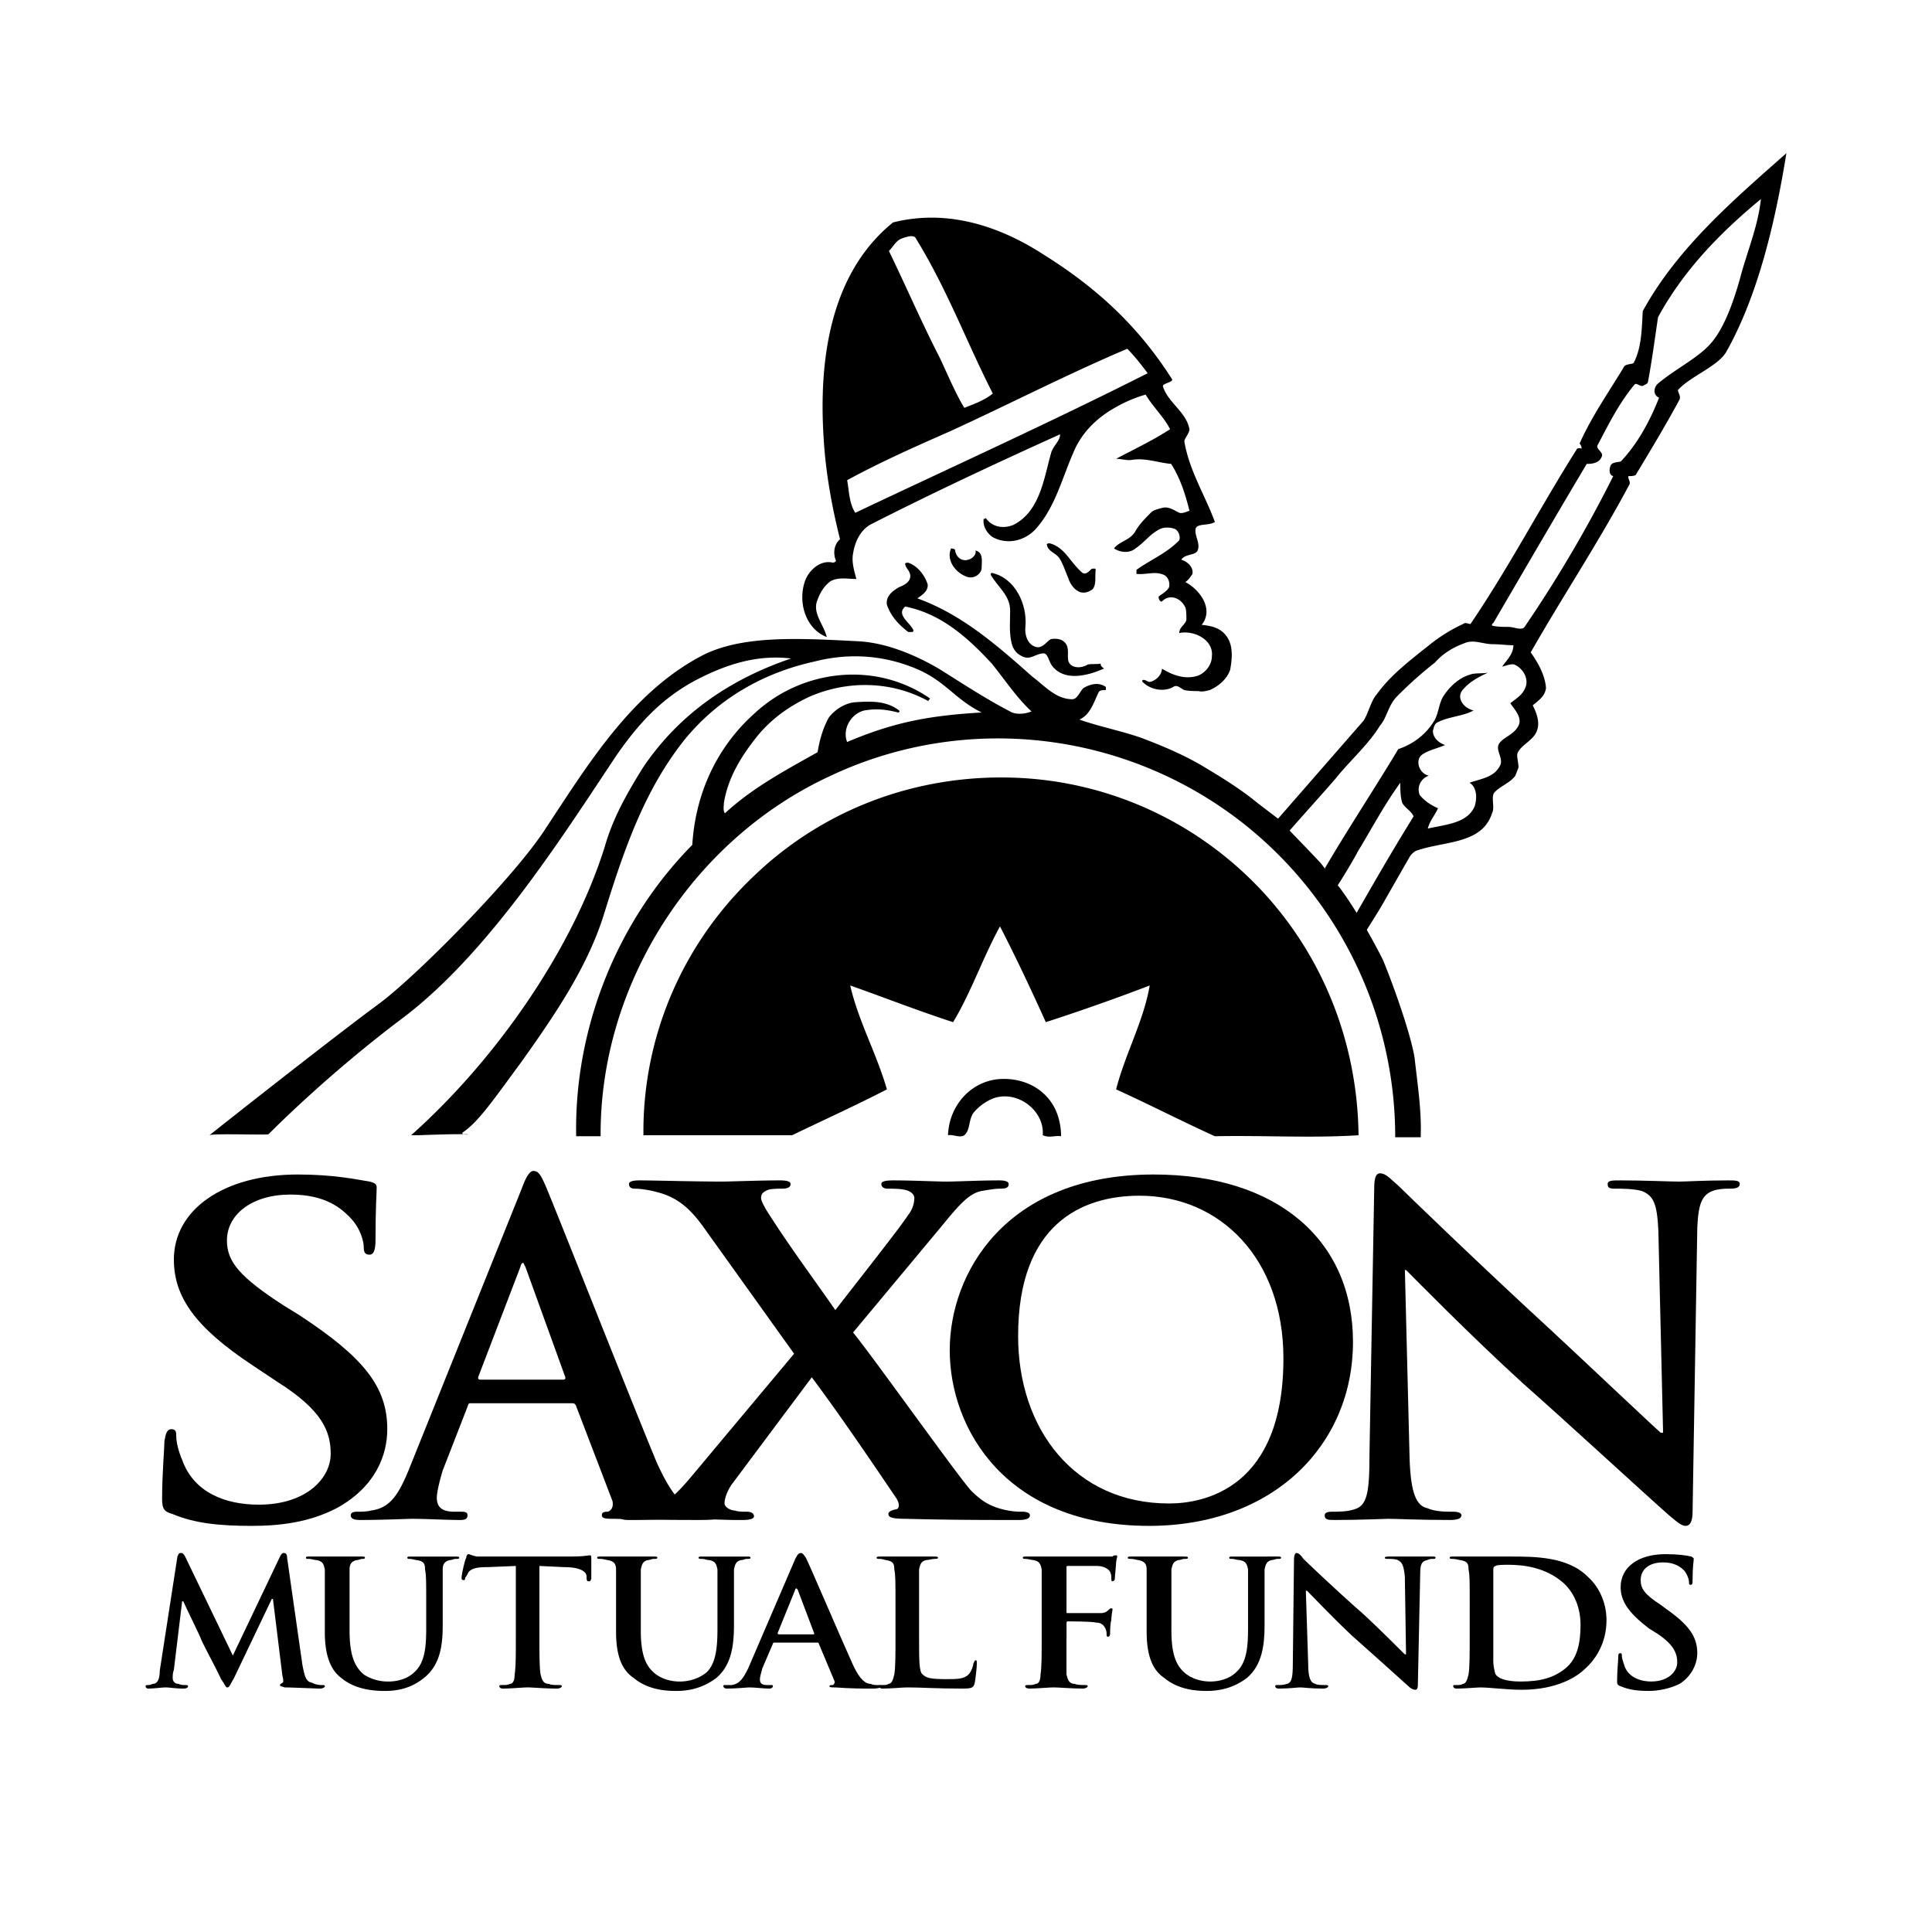 <svg xmlns="http://www.w3.org/2000/svg" width="2500" height="2500" viewBox="0 0 192.756 192.756"><g fill-rule="evenodd" clip-rule="evenodd"><path fill="#fff" d="M0 0h192.756v192.756H0V0z"/><path d="M85.109 132.943c1.765 2.117 10.47 14.352 11.765 15.764.941.941 1.763 1.529 3.175 1.883.941.234 1.529.234 2 .234.354 0 .707.117.707.354 0 .354-.471.471-1.059.471h-1.531c-1.293 0-5.528 0-9.763-.117-1.294 0-1.764-.117-1.764-.471 0-.236.235-.354.705-.471.353 0 .471-.471.117-1.059-2.94-4.354-5.999-8.824-8.47-12.117l-8 10.705c-.47.705-.705 1.412-.705 1.883 0 .354.588.705 1.059.705.236.117.824.117 1.177.117.353 0 .705.117.705.471 0 .236-.47.354-1.058.354H73.11c-.236 0-3.647-.117-5.058-.117-.942 0-3.647.117-4.471.117h-.941c-.47 0-.823-.117-.823-.354 0-.354.353-.471.823-.471.353 0 1.177 0 2-.234 1.529-.354 2.588-1.178 4.353-3.295l10.234-12.234-9.176-12.822c-1.294-1.764-2.588-2.822-4.47-3.293-.824-.236-1.765-.354-2.235-.354-.354 0-.589-.117-.589-.471 0-.234.354-.354 1.059-.354 1.294 0 5.647.119 8.235.119.706 0 3.765-.119 5.765-.119.706 0 1.059.119 1.059.354 0 .354-.353.471-.824.471-.353 0-1.059 0-1.412.117-.588.236-.706.471-.706.824 0 .234.235.705.588 1.293 2.235 3.529 4.706 6.824 6.823 9.883 1.529-2 6.47-8.234 7.293-9.529a2.796 2.796 0 0 0 .588-1.646c0-.354-.353-.707-.942-.824-.47-.117-1.293-.117-1.764-.117-.235 0-.588-.117-.588-.471 0-.234.353-.354 1.176-.354 2 0 4.353.119 5.294.119 1.059 0 3.294-.119 5.294-.119.588 0 .941.119.941.354 0 .354-.236.471-.824.471s-1.178.117-1.883.234c-1.293.236-2.353 1.529-4 3.529l-8.82 10.587z"/><path d="M94.755 134.709c0-7.646 5.53-17.529 20.352-17.529 12.234 0 19.881 6.471 19.881 16.705s-7.881 18.352-20.352 18.352c-14.234-.001-19.881-9.647-19.881-17.528zm33.292.822c0-10-6.352-16.234-14.352-16.234-5.764 0-12.117 2.824-12.117 14 0 9.293 5.646 16.705 15.059 16.705 3.529 0 11.41-1.531 11.41-14.471z"/><path d="M140.635 145.531c.117 3.529.705 4.705 1.766 4.941.822.352 1.764.352 2.588.352.471 0 .822.117.822.354 0 .354-.469.471-1.176.471-3.176 0-5.176-.117-6.117-.117-.471 0-2.705.117-5.293.117-.707 0-1.059 0-1.059-.471 0-.236.234-.354.705-.354.705 0 1.529 0 2.234-.234 1.295-.354 1.529-1.646 1.529-5.529l.471-26.469c0-.941.117-1.529.588-1.529.59 0 1.061.588 1.883 1.293.588.59 8.117 7.883 15.293 14.471 3.295 3.059 10 9.412 10.822 10.117h.236l-.471-20.117c-.119-2.705-.471-3.529-1.648-4-.822-.234-1.998-.234-2.705-.234-.588 0-.705-.117-.705-.471s.471-.354 1.295-.354c2.469 0 4.822.119 5.881.119.588 0 2.471-.119 4.824-.119.705 0 1.176 0 1.176.354s-.354.471-.941.471c-.471 0-.824 0-1.412.117-1.412.354-1.764 1.295-1.883 3.766l-.469 28.35c0 .941-.236 1.412-.707 1.412s-1.059-.588-1.646-1.059c-3.059-2.707-9.41-8.588-14.588-13.176-5.293-4.822-10.822-10.471-11.645-11.293h-.119l.471 18.821zM77.227 163.883s-.118 0-.118.117l-1.058 2.471c-.118.471-.235.822-.235 1.059 0 .354.117.588.706.588h.353c.235 0 .235 0 .235.117 0 .119-.118.236-.353.236-.588 0-1.412-.117-2-.117-.235 0-1.294.117-2.235.117-.235 0-.353-.117-.353-.236 0-.117 0-.117.235-.117h.587c.824-.117 1.177-.705 1.647-1.646l4.706-10.941c.235-.469.353-.588.588-.588.117 0 .236.119.47.471.471.941 3.53 8.117 4.706 10.705.706 1.529 1.294 1.883 1.765 1.883.235.117.471.117.706.117s.353 0 .353.117c0 .119-.235.236-.941.236s-2.118 0-3.646-.117c-.353 0-.588 0-.588-.119 0-.117.118-.117.354-.117.117-.117.235-.234.117-.471L81.697 164c0-.117-.117-.117-.117-.117h-4.353zm4-.824v-.117l-1.647-4.352-.118-.119c-.117 0-.117.119-.117.119l-1.765 4.352s0 .117.117.117h3.53z"/><path d="M91.697 163.412c0 2.234 0 3.412.353 3.646.353.354.824.471 2.353.471 1.059 0 1.765 0 2.235-.471.235-.234.469-.824.469-1.059.119-.234.119-.354.236-.354s.117.119.117.354-.117 1.529-.234 2c-.119.354-.236.471-1.177.471-2.822 0-4-.117-5.529-.117-.47 0-1.646.117-2.471.117-.235 0-.352-.117-.352-.236 0-.117 0-.117.235-.117.353 0 .588 0 .707-.117.353 0 .47-.471.587-.941.118-.705.118-2.117.118-3.646v-3.059c0-2.705 0-3.176-.118-3.764 0-.59-.118-.824-.824-.941-.117 0-.353-.119-.588-.119s-.353 0-.353-.117.118-.117.471-.117h5.176c.353 0 .47 0 .47.117s-.117.117-.352.117c-.236 0-.589.119-.824.119-.47.117-.588.352-.706.941V163.412h.001zM106.402 163.412v3.646c.117.471.234.941.822.941.236.117.707.117.941.117.236 0 .354 0 .354.117 0 .119-.236.236-.471.236-1.176 0-2.354-.117-2.941-.117-.471 0-1.646.117-2.352.117-.354 0-.471-.117-.471-.236 0-.117.117-.117.352-.117.236 0 .471 0 .707-.117.354 0 .471-.471.471-.941.117-.705.117-2 .117-3.646v-3.059-3.764c-.117-.59-.234-.824-.824-.941-.234 0-.471-.119-.822-.119-.117 0-.236 0-.236-.117s.119-.117.354-.117H110.991c.117-.117.234-.117.352-.117.119 0 .119 0 .119.117s-.119.354-.119.824c0 .117-.117 1.176-.117 1.41 0 .119-.117.236-.234.236s-.117-.117-.117-.354c0-.117 0-.352-.119-.588-.117-.234-.588-.588-1.293-.588h-2.941c-.117 0-.117 0-.117.234v4.354c0 .117 0 .117.117.117h3.293c.354 0 .59-.117.824-.354.117-.117.117-.117.236-.117.117 0 .117 0 .117.117 0 .119-.117.59-.117 1.059-.119.354-.119 1.178-.119 1.295s0 .354-.234.354c-.117 0-.117-.117-.117-.236 0-.117 0-.352-.119-.588-.117-.234-.352-.588-.939-.588-.471-.117-2.588-.117-2.824-.117-.117 0-.117.117-.117.234v1.413h-.004zM114.402 160.354v-3.764c0-.59-.236-.824-.824-.941-.117 0-.471-.119-.705-.119-.236 0-.354 0-.354-.117s.117-.117.354-.117h5.176c.352 0 .471 0 .471.117s-.119.117-.354.117c-.236 0-.354.119-.588.119-.471.117-.59.352-.707.941v6.118c0 2.588.588 3.646 1.529 4.352.824.588 1.766.707 2.354.707.824 0 1.883-.236 2.588-.941 1.059-.941 1.176-2.588 1.176-4.354v-2.117-3.764c-.117-.59-.234-.824-.822-.941-.236 0-.588-.119-.707-.119-.234 0-.352 0-.352-.117s.117-.117.352-.117H127.459c.236 0 .354 0 .354.117s-.117.117-.354.117c-.234 0-.352.119-.588.119-.471.117-.588.352-.705.941v5.528c0 2.002-.236 4-1.766 5.295-1.412 1.059-2.822 1.293-4 1.293-1.059 0-2.822-.117-4.234-1.293-1.059-.707-1.764-2-1.764-4.588v-2.472zM130.518 166c0 1.412.236 1.883.707 2 .234.117.588.117.941.117.234 0 .352 0 .352.117 0 .119-.234.236-.471.236-1.293 0-2-.117-2.352-.117-.236 0-1.059.117-2.119.117-.234 0-.352-.117-.352-.236 0-.117.117-.117.234-.117.354 0 .588 0 .941-.117.471-.117.588-.588.588-2.117l.117-10.354c0-.352.119-.588.236-.588.234 0 .471.236.705.588.236.236 3.178 3.061 6 5.529 1.295 1.178 3.883 3.766 4.117 4h.119l-.119-7.764c-.117-1.059-.234-1.412-.705-1.646-.236-.119-.705-.119-.941-.119-.234 0-.354 0-.354-.117s.236-.117.471-.117h4.237c.234 0 .352 0 .352.117s-.117.117-.234.117c-.236 0-.354 0-.588.119-.59.117-.707.471-.707 1.412l-.234 11.057c0 .354-.119.471-.236.471-.234 0-.471-.117-.705-.354-1.176-1.059-3.646-3.293-5.646-5.057-2-1.883-4.117-4.119-4.471-4.471h-.117l.234 7.294zM146.635 160.354c0-2.705 0-3.176-.117-3.764 0-.59-.119-.824-.824-.941-.117 0-.471-.119-.705-.119-.236 0-.354 0-.354-.117s.117-.117.471-.117h5.646c2.354 0 5.646 0 7.646 2 .941.824 1.883 2.354 1.883 4.352 0 2.236-1.059 3.883-2.117 4.824-.824.822-2.824 2.117-6.354 2.117-1.412 0-3.176-.234-4.117-.234-.354 0-1.646.117-2.352.117-.236 0-.354-.117-.354-.236 0-.117 0-.117.234-.117.354 0 .588 0 .705-.117.354 0 .471-.471.59-.941.117-.705.117-2.117.117-3.646v-3.061h.002zm2.351 1.882v3.529c0 .352.119 1.059.236 1.293.234.354.941.707 2.471.707 2 0 3.293-.354 4.471-1.295 1.176-.941 1.527-2.471 1.527-4.354 0-2.117-.939-3.527-1.764-4.234-1.764-1.529-4-1.764-5.412-1.764-.469 0-1.176 0-1.293.117-.117 0-.236.117-.236.354v5.647zM161.693 168.234c-.354-.117-.354-.234-.354-.588 0-.941.117-2 .117-2.352 0-.236 0-.354.236-.354.117 0 .117.117.117.234 0 .236.117.59.234.941.354 1.176 1.529 1.648 2.705 1.648 1.766 0 2.59-1.061 2.59-1.883 0-.941-.354-1.764-1.883-2.824l-.941-.588c-2-1.529-2.822-2.705-2.822-4.117 0-2 1.764-3.293 4.471-3.293 1.293 0 1.998.117 2.586.234.119.117.236.117.236.234 0 .236-.117.707-.117 2.119 0 .354 0 .471-.236.471-.117 0-.117-.117-.117-.236 0-.234-.117-.705-.471-1.176-.354-.354-.941-.824-2.117-.824-1.412 0-2.236.707-2.236 1.766 0 .822.354 1.41 2 2.471l.473.352c2.352 1.646 3.174 2.824 3.174 4.471 0 .941-.469 2.234-1.764 3.059-.941.471-2.117.705-3.059.705-1.175.001-1.999-.116-2.822-.47zM17.231 151.061c-.824-.236-1.058-.471-1.058-1.529 0-2.471.234-5.059.234-5.764.118-.707.236-1.178.706-1.178.471 0 .471.354.471.705 0 .59.235 1.531.588 2.354 1.177 3.295 4.353 4.471 7.646 4.471 4.823 0 7.176-2.705 7.176-5.059 0-2.236-.824-4.354-5.293-7.176l-2.471-1.646c-5.882-3.883-7.882-6.941-7.882-10.588 0-4.941 4.94-8.471 12.352-8.471 3.53 0 5.765.471 7.176.707.47.117.706.234.706.588 0 .588-.118 1.881-.118 5.293 0 1.059-.235 1.412-.588 1.412-.47 0-.588-.236-.588-.824 0-.352-.235-1.764-1.412-2.939-.824-.824-2.353-2.236-5.882-2.236-3.883 0-6.353 2-6.353 4.588 0 2.117 1.293 3.646 5.646 6.471l1.529.941c6.47 4.234 8.823 7.176 8.823 11.41 0 2.588-1.176 5.764-5.058 7.883-2.706 1.41-5.646 1.764-8.471 1.764-3.173-.002-5.643-.238-7.879-1.177z"/><path d="M46.995 140.002c-.236 0-.236 0-.354.354l-2.471 6.352c-.353 1.176-.588 2.236-.588 2.705 0 .824.353 1.412 1.765 1.412h.706c.471 0 .588.117.588.354 0 .354-.235.471-.706.471-1.412 0-3.412-.117-4.824-.117-.471 0-2.94.117-5.176.117-.588 0-.941-.117-.941-.471 0-.236.236-.354.588-.354.353 0 1.059 0 1.412-.117 2-.234 2.823-1.764 3.764-4l11.293-28.115c.471-1.293.823-1.766 1.176-1.766.471 0 .706.354 1.176 1.412 1.059 2.471 8.234 20.705 11.058 27.527 1.765 4 3.059 4.707 4 4.941.706.117 1.294.117 1.882.117.353 0 .588 0 .588.354s-.471.471-2.117.471c-1.53 0-4.824 0-8.47-.117-.824 0-1.294 0-1.294-.354 0-.236.117-.354.588-.354.353-.117.588-.469.471-1.059l-3.647-9.529c-.118-.234-.235-.234-.47-.234h-9.997zm9.174-2.354c.236 0 .236-.117.236-.234l-4-11.059c-.118-.117-.118-.354-.235-.354s-.235.236-.235.354L47.7 137.414c0 .117 0 .234.235.234h8.234zM17.702 155.295c.118-.234.118-.354.353-.354.118 0 .236 0 .471.471l4.706 9.764 4.706-9.881c.117-.234.235-.354.353-.354.235 0 .353.119.353.471l1.529 10.705c.235 1.176.353 1.648.941 1.766.471.234.823.234 1.059.234.118 0 .236 0 .236.117 0 .119-.236.236-.471.236-.353 0-2.823-.117-3.529-.117-.353-.119-.47-.119-.47-.236s.117-.117.235-.234c.117 0 .117-.236 0-.707l-.942-7.646h-.117l-3.765 7.883c-.471.822-.471.941-.706.941-.118 0-.235-.354-.589-.824-.352-.824-1.764-3.41-2-4-.118-.352-1.176-2.471-1.765-3.764h-.118l-.823 6.822c-.118.354-.118.588-.118.824 0 .354.235.588.588.588.234.117.47.117.705.117.118 0 .236 0 .236.117 0 .119-.118.236-.471.236-.706 0-1.412-.117-1.765-.117-.352 0-1.176.117-1.764.117a.252.252 0 0 1-.235-.236c0-.117.118-.117.235-.117s.235 0 .47-.117c.588 0 .706-.707.706-1.295l1.766-11.41zM32.407 160.354v-3.764c-.118-.59-.236-.824-.824-.941-.235 0-.471-.119-.824-.119-.118 0-.235 0-.235-.117s.117-.117.353-.117h5.177c.235 0 .353 0 .353.117s-.118.117-.236.117c-.235 0-.353.119-.588.119-.471.117-.706.352-.706.941v6.118c0 2.588.588 3.646 1.412 4.352a4.437 4.437 0 0 0 2.47.707c.823 0 1.882-.236 2.588-.941 1.059-.941 1.176-2.588 1.176-4.354v-2.117c0-2.705 0-3.176-.118-3.764 0-.59-.118-.824-.823-.941-.118 0-.471-.119-.706-.119-.118 0-.236 0-.236-.117s.118-.117.354-.117h4.352c.353 0 .471 0 .471.117s-.118.117-.353.117-.353.119-.588.119c-.471.117-.706.352-.706.941v5.528c0 2.002-.235 4-1.882 5.295-1.294 1.059-2.706 1.293-3.882 1.293-1.059 0-2.941-.117-4.353-1.293-.941-.707-1.646-2-1.646-4.588v-2.472zM51.464 156.236l-2.824.117c-1.058 0-1.529.117-1.882.471-.118.236-.235.471-.353.588 0 .117 0 .236-.118.236-.235 0-.235-.119-.235-.236 0-.352.353-1.883.471-2 0-.234.117-.352.235-.352s.236.117.824.234h9.411c1.294 0 1.646-.117 1.882-.117.118 0 .118.117.118.352v2c-.118.236-.118.236-.235.236-.118 0-.235 0-.235-.354v-.117c0-.471-.588-.941-2.235-.941l-2.471-.117v7.176c0 1.529 0 2.941.118 3.646.118.471.235.941.824.941.235.117.588.117.941.117.235 0 .353 0 .353.117 0 .119-.235.236-.471.236-1.176 0-2.47-.117-2.941-.117-.47 0-1.647.117-2.47.117-.235 0-.353-.117-.353-.236 0-.117.118-.117.353-.117s.47 0 .705-.117c.354 0 .471-.471.471-.941.118-.705.118-2.117.118-3.646v-7.176h-.001zM61.464 160.354v-3.764c0-.59-.236-.824-.824-.941-.118 0-.471-.119-.706-.119s-.353 0-.353-.117.118-.117.353-.117h5.176c.353 0 .471 0 .471.117s-.118.117-.353.117c-.236 0-.353.119-.588.119-.471.117-.588.352-.706.941v6.118c0 2.588.588 3.646 1.529 4.352.824.588 1.765.707 2.353.707.823 0 1.882-.236 2.706-.941.941-.941 1.059-2.588 1.059-4.354v-2.117-3.764c-.118-.59-.235-.824-.823-.941-.235 0-.471-.119-.706-.119s-.353 0-.353-.117.118-.117.353-.117h4.47c.235 0 .353 0 .353.117s-.118.117-.353.117c-.236 0-.353.119-.589.119-.47.117-.588.352-.705.941v5.528c0 2.002-.236 4-1.765 5.295-1.412 1.059-2.823 1.293-4 1.293-1.058 0-2.823-.117-4.235-1.293-1.059-.707-1.764-2-1.764-4.588v-2.472zM141.133 105.537c.305 2.744.711 5.285.609 7.928h-2.541a39.866 39.866 0 0 0-15.145-31.304c-11.891-9.351-27.95-11.078-41.366-4.676-13.72 6.403-22.868 20.837-22.766 35.878h-2.439c-.204-10.773 4.065-21.446 11.585-29.068.305-4.98 2.338-9.656 6.201-13.111 4.676-4.37 11.993-5.285 17.481-1.525.102.102-.203.205-.102.306-3.658-2.033-8.131-2.134-11.993-.406-1.932.915-3.659 2.135-5.083 3.862-1.626 2.033-2.947 4.167-3.353 6.708 0 .305-.102.711.101 1.017 2.745-2.541 5.997-4.27 9.249-6.099.204-1.218.508-2.337 1.118-3.455.611-.812 1.626-1.423 2.541-1.523 1.524-.103 3.151-.204 4.473.812.101.102 0 .203-.103.203-1.219-.305-2.134-.406-3.354-.203-1.322.305-2.236 1.829-1.728 3.15 4.777-2.032 8.334-2.642 13.417-2.947-2.644-1.322-3.557-3.049-6.302-4.269-3.252-1.424-6.81-1.729-10.367-.815-5.081 1.119-9.554 3.66-12.907 7.726-4.168 5.183-6.201 11.383-8.132 17.583-1.625 5.184-4.878 9.959-8.132 14.534-2.844 3.863-4.369 6.098-5.894 7.115-.711.508 3.558 0-4.472.305h-.712c8.335-7.42 16.059-18.396 19.312-28.763.812-2.846 2.134-5.184 3.761-7.826 3.66-5.489 8.842-8.945 14.838-10.978-3.455-.406-6.504.61-9.452 2.135-3.456 1.828-5.793 4.369-8.03 7.623-5.284 7.927-12.602 19.514-21.14 26.018-7.318 5.49-12.704 10.877-13.516 11.689-.205.102-5.591-.102-5.896.102 1.017-.814 11.689-9.248 16.77-13.01 3.659-2.643 13.315-12.4 16.567-17.279 4.371-6.606 8.639-13.72 15.651-17.481 3.964-2.133 9.656-1.829 15.551-1.524 2.846.102 5.793 1.322 8.232 2.745 2.44 1.524 4.575 2.947 7.114 4.269.51.305 1.322.305 2.135 0-1.523-1.423-2.643-3.15-3.963-4.777-2.439-2.643-5.083-4.98-8.64-5.691-.915.812.407 1.524.814 2.337 0 .103 0 .203-.102.203h-.407c-.914-.711-1.727-1.524-2.134-2.744-.101-.813.509-1.321 1.22-1.728.508-.204 1.118-.509 1.118-1.118 0-.509-.509-.815-.509-1.22 0-.103.204-.103.306-.103.915.305 1.627 1.22 1.931 2.135.102.712-.609 1.119-1.016 1.423 4.472 1.625 7.927 4.675 11.486 7.825 1.219.916 2.338 2.236 3.963 2.236.508 0 .713-.711 1.119-1.118.711-.407 1.523-.609 2.234-.102v.304c-.203 0-.609 0-.711.204-.508 1.018-.812 2.236-1.93 2.744 2.031.712 4.166 1.119 6.199 1.83 2.135.812 4.064 1.626 5.996 2.744 2.033 1.22 3.863 2.338 5.59 3.761l2.133 1.625c1.426 1.525 2.746 2.846 4.17 4.372l2.031 2.642c1.627 2.236 3.254 5.184 4.168 7.012.815 1.932 2.747 7.217 3.153 9.758zM96.514 57.563c-1.22-.405-2.133-1.726-1.625-2.844 0 0 .406 0 .406.203.102.712.711 1.118 1.321.916.409-.102.815-.51.711-.916.814.203.611 1.118.611 1.83-.102.507-.711 1.016-1.424.811z"/><path d="M100.781 60.918c0-1.524-1.219-2.337-1.93-3.557 0-.102 0-.203.102-.203 2.338.508 3.557 3.15 3.354 5.386-.102.915.307 1.932 1.221 2.033.609 0 .914-.61 1.32-.813.611-.101 1.219 0 1.525.509.305.507.102 1.117.203 1.626.203.812 1.32.812 1.932.406.406-.102.914 0 1.32-.102-.102.306.406.508.305.508-1.625.712-3.963 1.322-5.184-.305-.305-.408-.406-1.219-.812-1.219-.812 0-1.32.711-2.133.304-.713-.304-1.018-.914-1.119-1.524-.203-1.015-.104-2.032-.104-3.049zM106.576 57.667c-.305-.712-.51-1.423-.916-2.033-.404-.51-1.117-.61-1.219-1.322 0-.103.203-.103.305-.103 1.525.408 2.033 1.932 3.252 2.949.307.203.611-.103.916-.407.102 0 .406-.103.406.101-.102.611.102 1.423-.305 1.932-.406.304-.812.406-1.221.304-.608-.202-1.015-.812-1.218-1.421z"/><path d="M82.183 43.844c-.508-7.624.508-16.465 6.912-21.649 5.183-1.321 10.366.203 14.94 3.151 5.387 3.354 9.553 7.216 12.908 12.501.102.305-1.018.406-.914.711.506 1.625 2.336 2.541 2.641 4.269 0 .407-.508.915-.508 1.221.508 2.947 2.033 5.284 3.049 8.028-.607.408-1.828.102-1.93.712-.104.712.508 1.422.203 2.134-.203.509-1.219.305-1.627.916.609.203 1.221.711 1.117 1.422-.203.304-.404.61-.709.813 1.523.813 2.846 2.745 1.625 4.269 1.016.102 1.932.306 2.541 1.22.609.916.508 2.134.305 3.253-.305.914-1.119 1.626-2.033 2.032-.406.102-.812.204-1.117.102-.408 0-1.016 0-1.424-.102-.305-.101-.711-.609-1.117-.304-.914.508-2.236.304-3.049-.508-.102-.103 0-.203.1-.203.205 0 .408.203.611.203.609-.103 1.219-.712 1.219-1.322 1.018.61 2.236 1.119 3.559.712.812-.306 1.422-1.118 1.422-1.932.205-1.625-1.729-2.643-3.252-2.337 0-.61.611-.813.711-1.321 0-.509 0-.916-.1-1.22-.408-.915-1.527-1.423-2.34-.611-.203.102-.406-.406-.305-.508.408-.305.814-.508 1.018-.915.1-.509-.104-1.018-.508-1.22-.916-.407-1.729 0-2.746-.102v-.407c1.424-1.015 2.947-1.626 4.168-2.846.305-.203.102-1.016-.305-1.219-.51-.204-1.117-.204-1.525 0-1.016.508-1.523 1.321-2.439 1.932-.609.507-1.523.405-2.135 0 .51-.712 1.627-.813 2.135-1.729.408-.711 1.018-1.321 1.627-1.932.305-.203.711-.304 1.119-.406.609-.101 1.016.203 1.625.508.305.104.711-.102 1.016-.203-.404-1.626-.914-3.252-1.828-4.675-1.221-.102-2.541-.61-3.863-.407-.508.102-1.117-.102-1.625-.102 1.727-.915 3.658-1.83 5.385-2.948-.607-1.219-1.727-2.236-2.438-3.456-1.424.406-2.643 1.016-3.762 1.728-1.523 1.016-2.744 2.338-3.455 4.066-1.117 2.54-1.828 5.487-3.76 7.622-1.018 1.118-2.744 1.625-4.27.813-.609-.406-1.016-1.117-.914-1.83.102 0 .203 0 .203-.101.609.914 1.729 1.118 2.744.711 2.643-1.322 3.049-4.573 3.76-7.115.205-.813.914-1.218.914-1.931-6.301 2.846-12.602 5.793-18.802 8.944-1.016.508-1.626 1.626-1.83 2.845-.204.916.102 1.83.305 2.644-.915 0-1.727-.205-2.541.202-.711.51-1.118 1.221-1.422 2.135-.306 1.219.711 2.236 1.016 3.456-2.134-.812-2.948-3.558-2.134-5.692.406-1.017 1.523-2.032 2.743-1.728.103 0 .306-.101.306-.203-.306-.711-.203-1.626.406-2.134-.813-3.249-1.422-6.603-1.626-9.957zm12.603-.813c-3.456 1.524-6.912 3.049-10.266 4.878.204 1.118.204 2.338.813 3.252 9.655-4.573 19.514-9.045 29.17-13.922-.609-.815-1.322-1.729-2.033-2.44-5.995 2.539-11.689 5.488-17.684 8.232zm-1.016-7.319c.812 1.728 1.524 3.456 2.439 4.981 1.018-.407 1.932-.713 2.846-1.424-2.643-5.183-4.574-10.468-7.724-15.55-.204-.305-.915-.102-1.423.102-.509.204-.813.812-1.22 1.22 1.728 3.557 3.252 7.114 5.082 10.671zM101.088 77.587c9.451.305 18.396 4.371 24.9 11.384 6.199 6.708 9.453 15.348 9.555 24.291-4.676.305-9.555 0-14.332.102-3.354-1.523-6.504-3.15-9.857-4.676.914-3.557 2.742-6.809 3.354-10.365a212.566 212.566 0 0 1-10.367 3.658c-1.424-3.152-2.947-6.403-4.572-9.555-1.729 3.152-2.847 6.506-4.676 9.555-3.457-1.119-6.811-2.439-10.266-3.658.813 3.557 2.643 6.809 3.659 10.365-3.15 1.627-6.301 3.049-9.452 4.574H64.195c-.102-9.758 3.862-19.107 11.079-25.917 7.011-6.709 16.26-10.063 25.814-9.758z"/><path d="M105.152 110.416c.508.914.713 2.031.713 2.947-.609-.102-1.119.203-1.83-.102.203-2.439-2.541-4.574-4.98-3.658a5.02 5.02 0 0 0-1.932 1.422c-.508.711-.304 1.729-.914 2.236-.407.305-1.117-.102-1.626 0 .102-2.846 2.135-5.285 4.98-5.59 2.236-.202 4.472.712 5.589 2.745zM134.629 92.325c2.643-4.574 3.658-6.403 6.402-10.876-.203-.508-.812-.812-1.117-1.321-.205-.61-.205-1.322-.205-2.033-1.625 2.236-2.844 4.573-4.268 6.91-.408.815-1.83 3.153-2.338 3.863l-.916-2.236c1.934-3.354 5.387-8.639 7.318-11.892 1.525-.508 2.846-1.524 3.658-2.947.408-.812.408-1.727.916-2.438.609-.915 1.525-1.728 2.541-2.033.508-.204 1.219-.102 1.83-.204-.916.406-1.83.916-2.439 1.626-.814.813 0 1.932 1.018 2.135-1.119.609-2.543.609-3.66 1.22-.305.203-.305.508-.408.813 0 .711.611 1.219 1.221 1.422-.711.305-1.627.508-2.236.915-.812.507-.406 1.931.609 2.134-.812.305-1.219 1.119-.914 1.932.508.609 1.119 1.017 1.83 1.321-.307.71-.812 1.22-1.018 2.032 1.729-.405 3.965-.508 4.676-2.236.205-.61.305-1.829-.508-2.337 1.117-.407 2.439-.508 3.049-1.728.307-.61-.305-1.322-.203-1.931.203-.812 1.523-1.016 2.033-2.032.406-.813-.406-1.626-.812-2.236.609-.509 1.219-.812 1.523-1.626s-.203-1.83-1.117-2.236c-.305-.102-.814.101-1.221.204.406-.61 1.117-1.22 1.117-2.135-.711 0-1.32-.102-2.031-.102-1.018 0-1.93-.509-2.848-.102-1.117.406-2.133 1.017-2.947 1.931a40.346 40.346 0 0 0-3.76 3.354c-.914.914-1.016 2.134-1.727 2.947-1.119 1.829-2.846 3.353-4.27 5.081-.102.204-4.979 5.59-5.082 5.794l-1.322-1.015 9.047-10.368c.508-.813.711-1.931 1.322-2.643 1.32-1.829 3.15-3.254 5.08-4.776a16.132 16.132 0 0 1 3.559-2.238c.201-.202.711.103.711 0 3.863-5.69 6.91-11.586 10.57-17.378 0-.102.203-.204.508-.102a.785.785 0 0 0-.203-.509c1.221-2.744 2.947-5.183 4.473-7.724.203-.203.812-.203.914-.305.812-1.524.812-3.455.916-5.184 3.455-6.301 9.045-11.078 14.33-15.753-1.117 6.911-2.846 14.229-5.998 19.819-.812 1.422-3.557 2.439-4.775 3.76-.203.101.305.609.102 1.017-1.424 2.643-2.846 4.98-4.371 7.521-.203.102-.508.102-.711.102-.102.203.203.508.104.813-3.152 5.894-6.607 11.079-9.861 16.77.711 1.017 1.424 2.236 1.525 3.558-.102.813-.711 1.22-1.322 1.728.508 1.017.814 2.033.205 2.947-.51.711-1.424 1.118-1.729 1.83-.102.305.102.915.102 1.422-.102.305-.203.508-.307.813-.607.812-1.523 1.016-2.133 1.728-.305.509.102 1.423-.203 2.034-1.018 3.151-4.879 2.744-7.623 3.76-.305.203-.406.306-.609.609-3.965 6.911-2.033 3.66-5.184 8.742l-.813-1.931zm15.853-29.78c.611 0 1.322.407 1.627 0a130.139 130.139 0 0 0 8.844-15.042c-.408-.102-.408-.61-.307-.915.102-.609 1.018-.406 1.117-.609 1.627-1.729 2.848-3.964 3.762-6.303-.508-.203-.609-.812-.203-1.32 1.729-1.525 4.371-2.745 5.59-4.371 1.221-1.523 2.135-4.167 2.744-6.403.713-2.642 1.729-4.98 2.033-7.724-4.066 3.354-7.725 7.115-10.266 11.789-.305 2.034-.609 4.371-1.016 6.505-.102.204-.305.204-.406.305-.305.203-.713-.305-.916-.101-1.523 1.829-2.541 3.862-3.658 5.997-.305.406.508.711.406 1.117-.203.712-.914.814-1.525.814-3.15 5.284-6.098 10.365-9.248 15.753 0 .101-.406.305-.102.406.509.102 1.019.102 1.524.102z"/></g></svg>